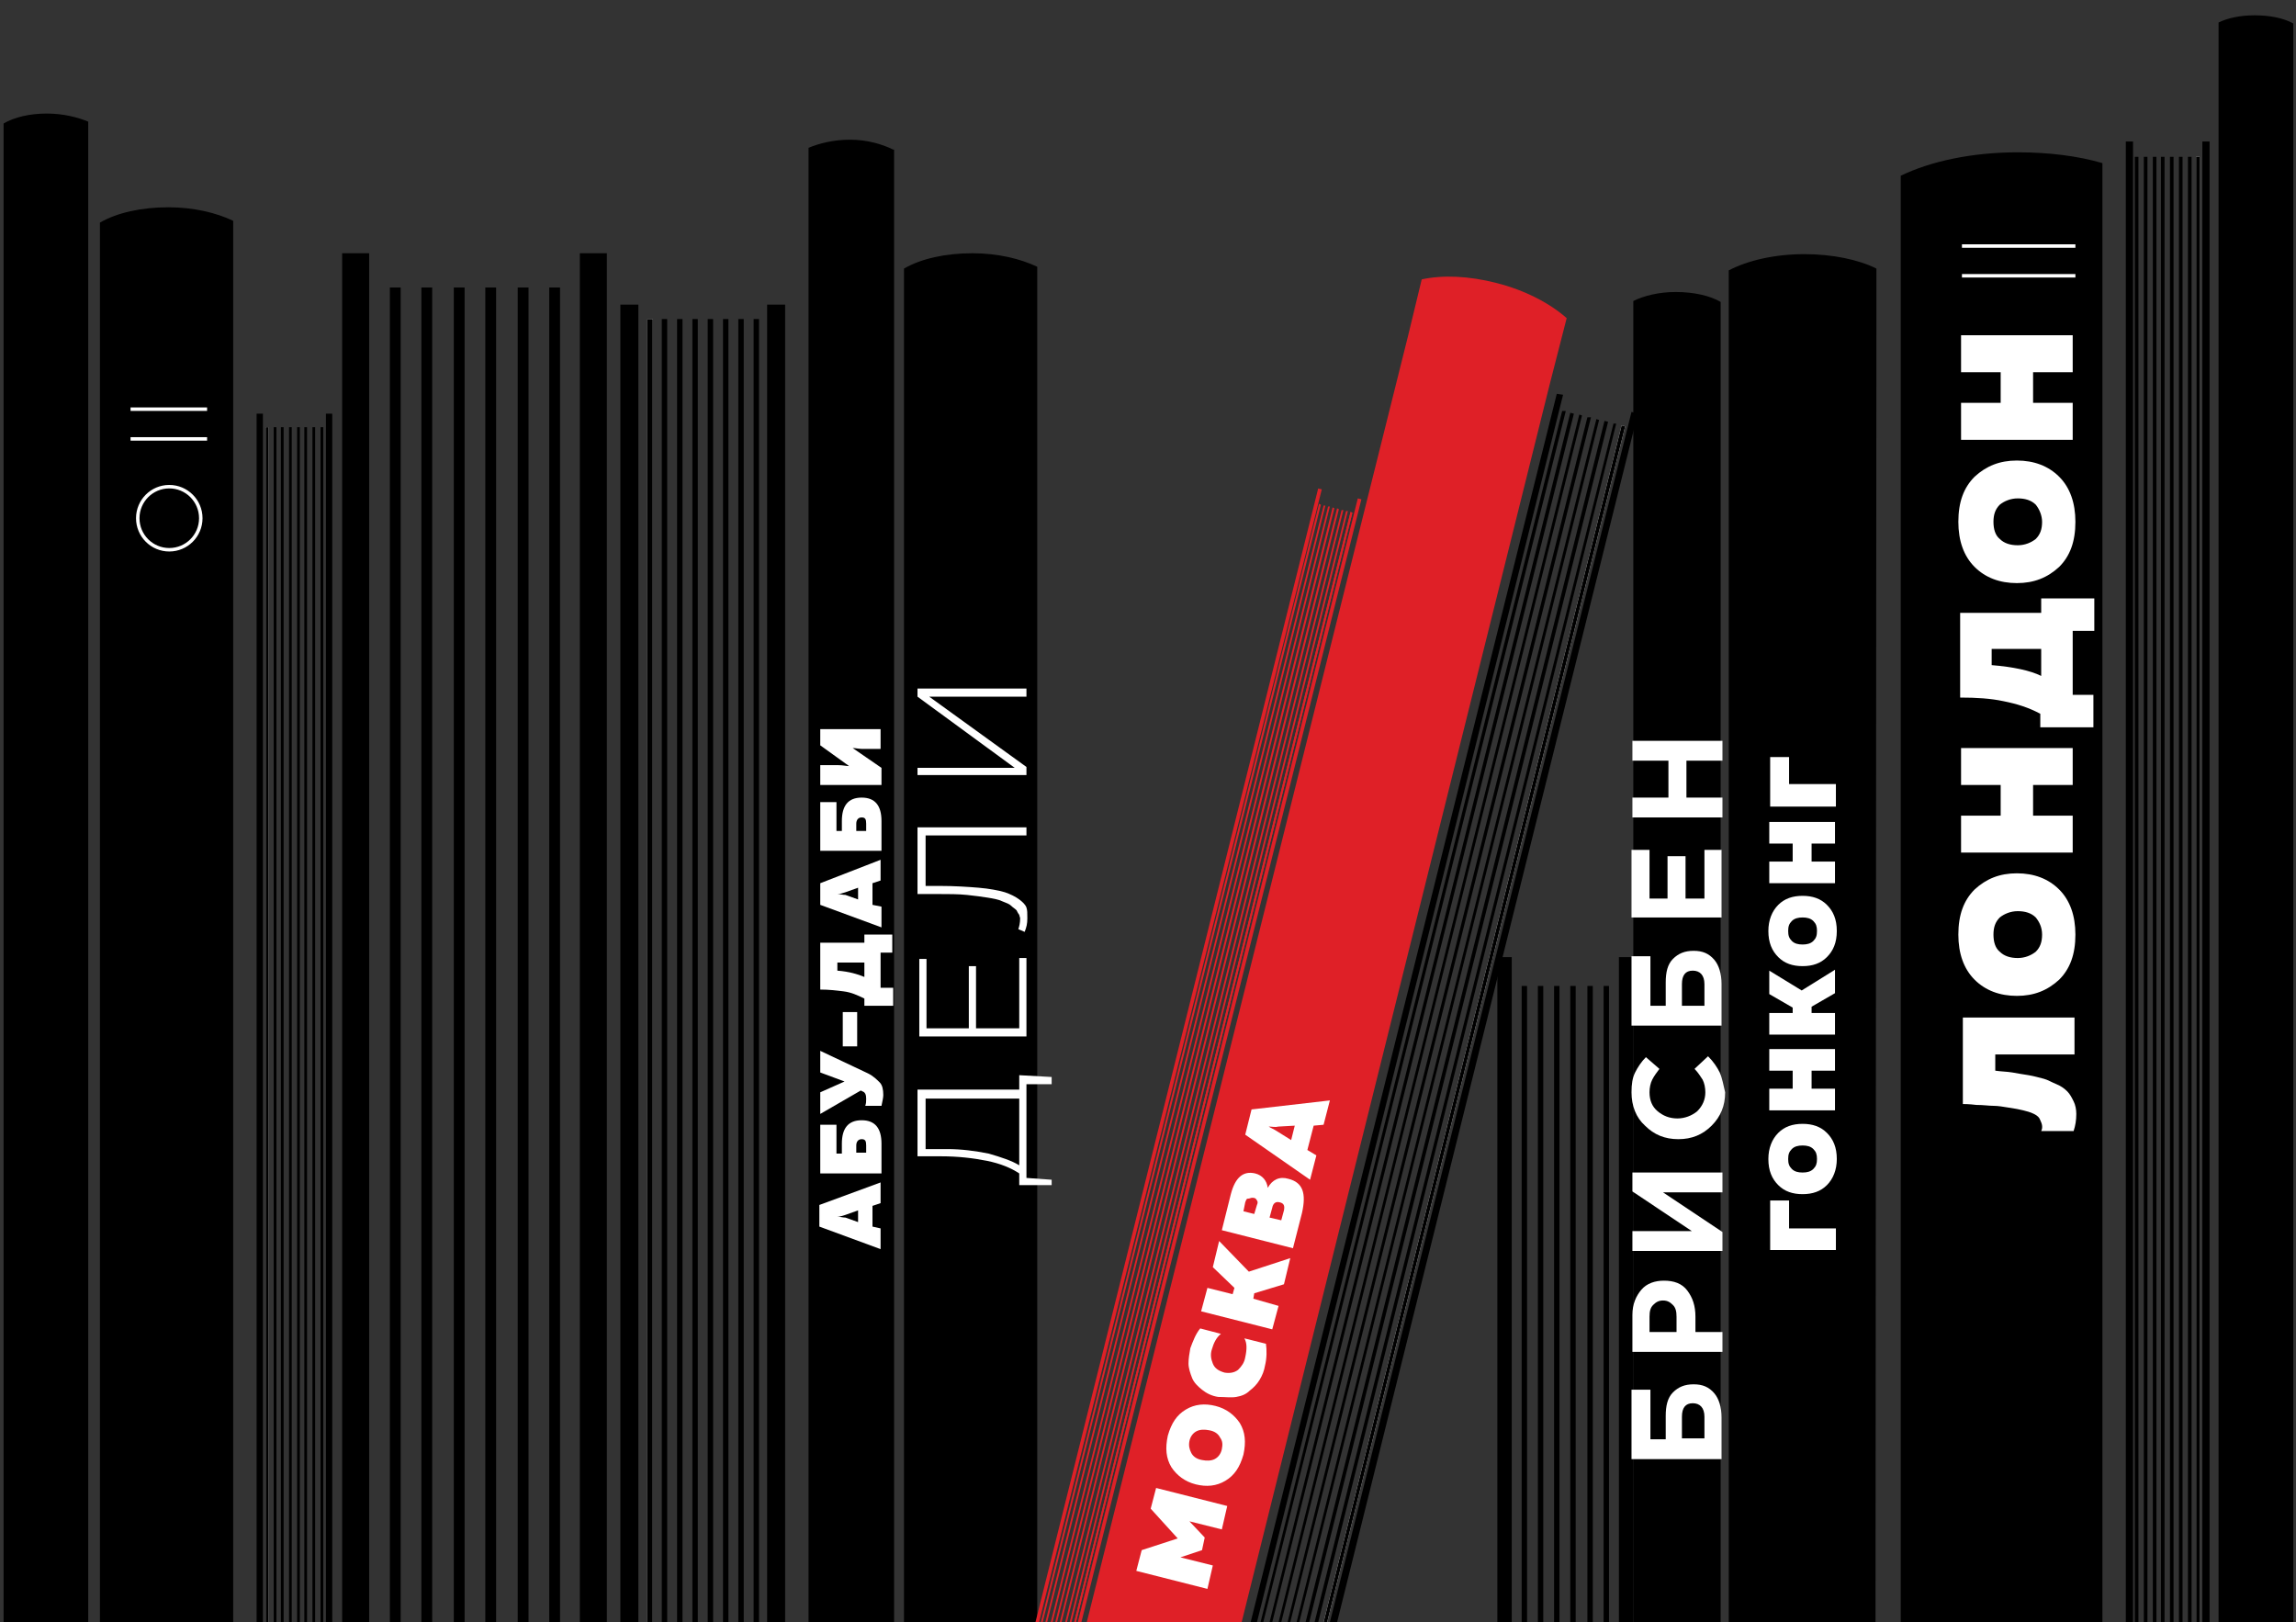 <svg width="661" height="467" viewBox="0 0 661 467" fill="none" xmlns="http://www.w3.org/2000/svg">
<rect x="0" y="0" width="661" height="467" fill="#333333" stroke="none"/>
<g clip-path="url(#clip0)">
<path d="M187.931 91.843H186.376V467.259H187.931V91.843Z" fill="white"/>
<path d="M187.931 91.843H186.376V467.259H187.931V91.843Z" fill="black"/>
<path d="M192.079 91.843H190.523V467.259H192.079V91.843Z" fill="black"/>
<path d="M196.485 91.843H194.93V467.259H196.485V91.843Z" fill="black"/>
<path d="M200.892 91.843H199.337V467.259H200.892V91.843Z" fill="black"/>
<path d="M205.298 91.843H203.743V467.259H205.298V91.843Z" fill="black"/>
<path d="M209.705 91.843H208.15V467.259H209.705V91.843Z" fill="black"/>
<path d="M214.112 91.843H212.557V467.259H214.112V91.843Z" fill="black"/>
<path d="M218.519 91.843H216.963V467.259H218.519V91.843Z" fill="black"/>
<path d="M183.784 87.692H178.599V467.259H183.784V87.692Z" fill="black"/>
<path d="M226.036 87.692H220.852V467.259H226.036V87.692Z" fill="black"/>
<path d="M115.351 82.763H112.24V467.259H115.351V82.763Z" fill="black"/>
<path d="M124.423 82.763H121.312V467.259H124.423V82.763Z" fill="black"/>
<path d="M133.755 82.763H130.645V467.259H133.755V82.763Z" fill="black"/>
<path d="M142.828 82.763H139.717V467.259H142.828V82.763Z" fill="black"/>
<path d="M152.159 82.763H149.049V467.259H152.159V82.763Z" fill="black"/>
<path d="M161.232 82.763H158.122V467.259H161.232V82.763Z" fill="black"/>
<path d="M106.278 72.904H98.502V467H106.278V72.904Z" fill="black"/>
<path d="M174.711 72.904H166.935V467H174.711V72.904Z" fill="black"/>
<path d="M77.246 122.976H76.469V467.259H77.246V122.976Z" fill="white"/>
<path d="M77.246 122.976H76.469V467.259H77.246V122.976Z" fill="black"/>
<path d="M79.579 122.976H78.801V467.259H79.579V122.976Z" fill="black"/>
<path d="M81.653 122.976H80.875V467.259H81.653V122.976Z" fill="black"/>
<path d="M83.986 122.976H83.208V467.259H83.986V122.976Z" fill="black"/>
<path d="M86.319 122.976H85.541V467.259H86.319V122.976Z" fill="black"/>
<path d="M88.392 122.976H87.615V467.259H88.392V122.976Z" fill="black"/>
<path d="M90.725 122.976H89.948V467.259H90.725V122.976Z" fill="black"/>
<path d="M93.058 122.976H92.281V467.259H93.058V122.976Z" fill="black"/>
<path d="M75.691 119.085H73.876V467H75.691V119.085Z" fill="black"/>
<path d="M95.65 119.085H93.836V467H95.65V119.085Z" fill="black"/>
<path d="M439.63 283.832H438.074V467H439.63V283.832Z" fill="black"/>
<path d="M444.295 283.832H442.74V467H444.295V283.832Z" fill="black"/>
<path d="M448.961 283.832H447.406V467H448.961V283.832Z" fill="black"/>
<path d="M453.627 283.832H452.072V467H453.627V283.832Z" fill="black"/>
<path d="M458.552 283.832H456.997V467H458.552V283.832Z" fill="black"/>
<path d="M463.218 283.832H461.663V467H463.218V283.832Z" fill="black"/>
<path d="M435.223 275.53H431.075V467.259H435.223V275.53Z" fill="black"/>
<path d="M470.217 275.53H466.069V467.259H470.217V275.53Z" fill="black"/>
<path d="M580.902 43.846C567.682 43.846 555.758 46.44 547.204 50.592V77.314V84.579V467H605.268V87.951V77.055V46.959C598.27 44.884 589.715 43.846 580.902 43.846Z" fill="black"/>
<path d="M575.977 107.15V115.972H564.572V126.609H596.714V115.972H585.309V107.15H596.714V96.513H564.572V107.15H575.977ZM587.901 150.218C587.901 152.294 587.383 153.85 586.086 155.148C584.79 156.185 582.976 156.964 580.902 156.964C578.828 156.964 577.014 156.445 575.718 155.148C574.422 154.11 573.903 152.294 573.903 150.218C573.903 148.143 574.422 146.586 575.718 145.289C577.014 144.251 578.828 143.473 580.902 143.473C582.976 143.473 584.79 143.992 586.086 145.289C587.123 146.586 587.901 148.402 587.901 150.218ZM597.492 150.218C597.492 144.77 595.937 140.359 592.826 137.246C589.715 134.133 585.568 132.576 580.643 132.576C575.718 132.576 571.83 134.133 568.46 137.246C565.349 140.359 563.794 144.51 563.794 150.218C563.794 155.667 565.349 160.077 568.46 163.19C571.57 166.304 575.718 167.86 580.643 167.86C585.568 167.86 589.456 166.304 592.826 163.19C595.937 160.077 597.492 155.926 597.492 150.218ZM573.385 186.8H587.642V194.583C584.531 193.027 579.606 191.989 573.385 191.47V186.8ZM596.714 200.032V181.611H602.935V172.271H587.642V176.422H564.312V200.81C568.978 200.81 573.126 201.069 576.755 201.848C580.643 202.626 584.013 203.664 587.383 205.48V209.371H602.676V200.032H596.714ZM575.977 225.976V234.797H564.572V245.434H596.714V234.797H585.309V225.976H596.714V215.339H564.572V225.976H575.977ZM587.901 269.044C587.901 271.119 587.383 272.676 586.086 273.973C584.79 275.011 582.976 275.789 580.902 275.789C578.828 275.789 577.014 275.27 575.718 273.973C574.422 272.935 573.903 271.119 573.903 269.044C573.903 266.968 574.422 265.412 575.718 264.114C577.014 263.077 578.828 262.298 580.902 262.298C582.976 262.298 584.79 262.817 586.086 264.114C587.123 265.412 587.901 266.968 587.901 269.044ZM597.492 269.044C597.492 263.595 595.937 259.185 592.826 256.072C589.715 252.958 585.568 251.402 580.643 251.402C575.718 251.402 571.83 252.958 568.46 256.072C565.349 259.185 563.794 263.336 563.794 269.044C563.794 274.492 565.349 278.903 568.46 282.016C571.57 285.129 575.718 286.686 580.643 286.686C585.568 286.686 589.456 285.129 592.826 282.016C595.937 278.903 597.492 274.752 597.492 269.044ZM568.978 318.079C571.052 318.079 572.607 318.338 573.903 318.338C575.199 318.338 576.755 318.598 578.31 318.857C580.125 319.117 581.421 319.376 582.457 319.635C583.494 319.895 584.531 320.154 585.568 320.673C586.605 321.192 587.123 321.711 587.383 322.489C587.901 323.527 588.16 324.565 587.642 325.603H596.974C597.492 324.046 597.751 322.489 597.751 320.673C597.751 319.376 597.492 318.079 596.974 317.041C596.455 316.003 595.937 314.965 595.159 314.187C594.381 313.409 593.344 312.63 592.048 312.112C590.752 311.593 589.456 310.814 588.419 310.555C587.383 310.295 585.568 309.777 584.013 309.517C582.457 309.258 580.643 308.998 579.347 308.739C577.792 308.479 576.236 308.479 574.422 308.22V303.55H597.233V292.913H565.09V317.819C565.349 317.819 566.905 317.819 568.978 318.079Z" fill="white"/>
<path d="M564.831 70.828H597.492" stroke="white"/>
<path d="M564.831 79.39H597.492" stroke="white"/>
<path d="M540.205 93.659V77.314C535.021 74.72 527.504 73.163 519.468 73.163C510.914 73.163 503.138 74.979 497.694 77.833V97.291V467H539.946L540.205 93.659Z" fill="black"/>
<path d="M515.061 225.717V217.933H509.618V232.203H528.541V225.717H515.061ZM516.098 242.84V248.029H509.359V254.256H528.281V248.029H521.542V242.84H528.281V236.613H509.359V242.84H516.098ZM523.097 268.006C523.097 269.303 522.838 270.082 522.06 270.86C521.283 271.638 520.246 271.898 518.95 271.898C517.654 271.898 516.617 271.638 515.839 270.86C515.061 270.082 514.802 269.303 514.802 268.006C514.802 266.709 515.061 265.931 515.839 265.152C516.617 264.374 517.654 264.114 518.95 264.114C520.246 264.114 521.283 264.374 522.06 265.152C522.838 265.931 523.097 266.709 523.097 268.006ZM528.8 268.006C528.8 264.633 527.763 262.298 525.948 260.482C524.134 258.666 521.801 257.888 518.95 257.888C516.098 257.888 513.765 258.666 511.951 260.482C510.136 262.298 509.099 264.893 509.099 268.006C509.099 271.379 510.136 273.714 511.951 275.53C513.765 277.346 516.098 278.124 518.95 278.124C521.801 278.124 524.134 277.346 525.948 275.53C527.763 273.714 528.8 271.379 528.8 268.006ZM521.542 291.356V289.799L528.281 285.908V279.162L518.69 285.129L509.359 279.422V286.167L516.098 290.059V291.616H509.359V297.842H528.281V291.616H521.542V291.356ZM516.098 308.22V313.409H509.359V319.636H528.281V313.409H521.542V308.22H528.281V301.993H509.359V308.22H516.098ZM523.097 333.646C523.097 334.943 522.838 335.721 522.06 336.499C521.283 337.278 520.246 337.537 518.95 337.537C517.654 337.537 516.617 337.278 515.839 336.499C515.061 335.721 514.802 334.943 514.802 333.646C514.802 332.348 515.061 331.57 515.839 330.792C516.617 330.013 517.654 329.754 518.95 329.754C520.246 329.754 521.283 330.013 522.06 330.792C522.838 331.57 523.097 332.348 523.097 333.646ZM528.8 333.646C528.8 330.273 527.763 327.938 525.948 326.122C524.134 324.306 521.801 323.527 518.95 323.527C516.098 323.527 513.765 324.306 511.951 326.122C510.136 327.938 509.099 330.532 509.099 333.646C509.099 337.018 510.136 339.353 511.951 341.169C513.765 342.986 516.098 343.764 518.95 343.764C521.801 343.764 524.134 342.986 525.948 341.169C527.763 339.353 528.8 336.759 528.8 333.646ZM515.061 353.623V345.58H509.618V359.849H528.541V353.623H515.061Z" fill="white"/>
<path d="M495.361 86.914C492.25 85.098 487.585 84.06 482.4 84.06C477.734 84.06 473.328 85.098 470.217 86.654V96.254V467H495.361V98.589V86.914Z" fill="black"/>
<path d="M495.88 229.608H485.511V218.971H495.88V213.263H469.958V218.971H480.327V229.608H469.958V235.316H495.88V229.608ZM495.88 244.656H490.695V258.666H485.252V246.472H480.067V258.666H474.883V244.656H469.699V264.114H495.62V244.656H495.88ZM487.325 279.422C489.399 279.422 490.695 280.719 490.695 283.313V289.54H484.215V283.313C484.215 280.719 485.252 279.422 487.325 279.422ZM474.883 275.27H469.699V295.248H495.62V283.313C495.62 280.2 494.843 277.865 493.547 276.308C491.991 274.492 490.177 273.714 487.585 273.714C484.992 273.714 483.178 274.492 481.623 276.049C480.067 277.605 479.549 279.94 479.549 282.794V289.54H475.142V275.27H474.883ZM495.102 308.739C494.324 307.182 493.287 305.625 491.732 304.069L487.844 307.701C488.881 308.739 489.658 310.036 490.177 310.814C490.695 311.852 490.954 313.149 490.954 314.447C490.954 316.522 490.177 318.338 488.621 319.895C487.066 321.192 484.992 321.97 482.919 321.97C480.586 321.97 478.771 321.192 477.216 319.895C475.661 318.598 474.883 316.782 474.883 314.447C474.883 313.149 475.142 311.852 475.661 310.814C476.179 309.777 476.957 308.739 477.734 307.701L473.846 304.328C472.55 305.625 471.513 307.182 470.736 308.739C469.958 310.295 469.699 312.112 469.699 314.447C469.699 318.338 470.995 321.711 473.587 324.046C476.179 326.64 479.29 327.938 483.178 327.938C487.066 327.938 490.177 326.64 492.769 324.046C495.361 321.452 496.657 318.338 496.657 314.447C496.139 312.371 495.88 310.555 495.102 308.739ZM469.958 342.985L487.066 354.401H469.958V360.109H495.88V354.66L478.771 343.245H495.88V337.537H469.958V342.985ZM474.883 383.459V379.048C474.883 377.492 475.142 376.454 475.92 375.675C476.698 374.897 477.475 374.378 478.771 374.378C480.067 374.378 480.845 374.897 481.623 375.675C482.4 376.454 482.66 377.492 482.66 379.048V383.459H474.883ZM495.88 383.459H488.103V379.048C488.103 375.935 487.325 373.6 485.77 371.524C484.215 369.449 481.882 368.67 479.031 368.67C476.438 368.67 474.105 369.449 472.55 371.265C470.995 373.081 469.958 375.416 469.958 378.529V389.167H495.88V383.459ZM487.325 403.955C489.399 403.955 490.695 405.252 490.695 407.847V414.073H484.215V407.847C484.215 405.252 485.252 403.955 487.325 403.955ZM474.883 400.063H469.699V420.04H495.62V408.106C495.62 404.993 494.843 402.658 493.547 401.101C491.991 399.285 490.177 398.507 487.585 398.507C484.992 398.507 483.178 399.285 481.623 400.842C480.067 402.398 479.549 404.733 479.549 407.587V414.333H475.142V400.063H474.883Z" fill="white"/>
<path d="M298.616 91.584V76.796C293.691 74.46 287.211 72.904 279.953 72.904C272.176 72.904 265.177 74.46 260.252 77.314V94.957V467H298.616V91.584Z" fill="black"/>
<path d="M295.506 220.787L267.51 200.55H295.506V198.215H264.141V200.55L292.136 221.046H264.141V223.122H295.506V220.787ZM295.506 261.26C295.247 260.482 294.469 259.704 293.432 258.925C292.395 258.147 290.84 257.369 289.285 256.85C287.47 256.331 284.878 255.812 281.767 255.553C278.657 255.293 274.768 255.034 270.362 255.034H266.474V240.505H295.506V238.17H264.141V257.369H270.103C273.213 257.369 275.805 257.369 278.397 257.628C280.73 257.888 282.804 258.147 284.359 258.406C285.915 258.666 287.47 258.925 288.507 259.444C289.803 259.963 290.581 260.223 291.099 260.741C291.618 261.26 292.136 261.52 292.654 262.039C292.914 262.558 293.173 263.076 293.432 263.336C293.432 263.595 293.691 264.114 293.691 264.374C293.691 265.671 293.432 266.709 293.173 267.487L294.987 268.265C295.506 266.968 295.765 265.93 295.765 264.374C295.765 262.817 295.765 262.039 295.506 261.26ZM295.506 275.789H293.432V296.026H280.99V278.124H278.916V296.026H266.733V276.049H264.659V298.361H295.506V275.789ZM284.619 332.089C280.73 331.31 276.842 330.791 272.695 330.791H266.474V316.263H293.432V335.461C291.358 334.164 288.248 333.126 284.619 332.089ZM302.764 339.613L295.506 339.094V312.111H302.764V310.036L293.432 309.517V313.668H264.141V332.867H270.88C275.805 332.867 280.212 333.386 284.1 334.164C287.988 334.943 291.099 336.24 293.432 337.796V341.169H302.764V339.613Z" fill="white"/>
<path d="M257.142 43.068C254.031 41.511 249.624 40.214 244.699 40.214C240.033 40.214 235.886 41.252 232.775 42.549V51.889V467H257.401V54.224V43.068H257.142Z" fill="black"/>
<path d="M236.145 209.631V214.56L244.44 220.528C243.663 220.528 242.626 220.268 241.33 220.268H236.145V225.976H253.772V221.047L245.477 215.339C246.255 215.339 247.292 215.598 248.329 215.598H253.513V209.89H236.145V209.631ZM246.514 239.208V237.132C246.514 236.094 247.032 235.316 248.069 235.316C249.106 235.316 249.365 235.835 249.365 237.132V239.208H246.514ZM240.811 239.208V230.905H236.145V244.915H253.772V236.354C253.772 231.943 251.958 229.608 248.069 229.608C244.181 229.608 242.367 231.943 242.367 236.354V239.208H240.811ZM241.071 257.369C241.848 257.369 242.626 257.109 243.403 256.85L247.033 255.553V258.925L243.403 257.628C242.626 257.628 241.848 257.369 241.071 257.369ZM251.18 260.482V254.255L253.513 253.477V247.51L236.145 254.255V260.482L253.772 266.968V261.001L251.18 260.482ZM241.071 277.087H248.847V281.238C247.033 280.459 244.44 279.681 241.071 279.422V277.087ZM253.513 284.351V274.233H256.883V269.044H248.847V271.379H236.145V284.87C238.738 284.87 240.811 285.129 242.885 285.389C244.959 285.648 246.773 286.427 248.847 287.464V289.54H257.142V284.351H253.513ZM246.773 291.356H242.626V301.215H246.773V291.356ZM236.145 302.512V308.739L243.144 311.333L236.145 314.447V320.673L247.81 313.928L248.329 314.187C249.106 314.447 249.365 315.225 249.365 316.263C249.365 317.041 249.365 317.56 249.106 318.338H253.772C254.031 317.041 254.291 316.003 254.291 315.225C254.291 313.668 254.031 312.371 253.254 311.593C252.476 310.814 251.439 309.777 249.884 308.998L236.145 302.512ZM246.514 331.829V329.754C246.514 328.716 247.032 327.938 248.069 327.938C249.106 327.938 249.365 328.457 249.365 329.754V331.829H246.514ZM240.811 331.829V323.787H236.145V337.797H253.772V329.235C253.772 324.824 251.958 322.489 248.069 322.489C244.181 322.489 242.367 324.824 242.367 329.235V332.089H240.811V331.829ZM241.071 350.25C241.848 350.25 242.626 349.99 243.403 349.731L247.033 348.434V351.807L243.403 350.509C242.626 350.509 241.848 350.25 241.071 350.25ZM251.18 353.104V347.137L253.513 346.358V340.391L235.886 346.877V353.104L253.513 359.59V353.623L251.18 353.104Z" fill="white"/>
<path d="M381.047 467H382.084L467.884 122.717L466.847 122.458L381.047 467Z" fill="white"/>
<path d="M381.047 467H382.084L467.884 122.717L466.847 122.458L381.047 467Z" fill="black"/>
<path d="M378.455 467H379.492L465.292 121.939H464.514L378.455 467Z" fill="black"/>
<path d="M375.863 467H376.9L462.959 121.42L461.922 121.16L375.863 467Z" fill="black"/>
<path d="M373.271 467H374.048L460.367 120.901L459.589 120.642L373.271 467Z" fill="black"/>
<path d="M370.678 467H371.456L458.034 120.123H456.997L370.678 467Z" fill="black"/>
<path d="M368.086 467H368.864L455.442 119.604L454.664 119.344L368.086 467Z" fill="black"/>
<path d="M365.494 467H366.272L453.109 119.085L452.072 118.825L365.494 467Z" fill="black"/>
<path d="M362.902 467H363.68L450.776 118.307H449.739L362.902 467Z" fill="black"/>
<path d="M382.861 467H384.935L471.513 119.085L469.699 118.566L382.861 467Z" fill="black"/>
<path d="M360.05 467H361.865L449.998 113.637L448.184 113.377L360.05 467Z" fill="black"/>
<path d="M309.244 467H309.762L389.342 147.624L388.823 147.364L309.244 467Z" fill="#DF2027"/>
<path d="M309.244 467H309.762L389.342 147.624L388.823 147.364L309.244 467Z" fill="#DF2027"/>
<path d="M307.948 467H308.466L388.045 147.105H387.527L307.948 467Z" fill="#DF2027"/>
<path d="M306.652 467H307.17L386.75 146.845H386.231L306.652 467Z" fill="#DF2027"/>
<path d="M305.097 467H305.615L385.454 146.586L384.935 146.327L305.097 467Z" fill="#DF2027"/>
<path d="M303.801 467H304.319L384.157 146.327L383.639 146.067L303.801 467Z" fill="#DF2027"/>
<path d="M302.505 467H303.023L382.861 145.808H382.343L302.505 467Z" fill="#DF2027"/>
<path d="M300.949 467H301.468L381.565 145.548H381.047L300.949 467Z" fill="#DF2027"/>
<path d="M299.653 467H300.172L380.269 145.289L379.751 145.029L299.653 467Z" fill="#DF2027"/>
<path d="M310.281 467H311.318L391.934 143.732L390.897 143.473L310.281 467Z" fill="#DF2027"/>
<path d="M298.098 467H299.135L380.529 140.878L379.492 140.619L298.098 467Z" fill="#DF2027"/>
<path d="M451.035 91.584C446.369 87.433 439.111 83.541 430.816 81.466C422.78 79.39 415.263 79.13 409.301 80.428L405.413 96.513L312.873 467H357.458L446.11 110.783L451.035 91.584Z" fill="#DF2027"/>
<path d="M365.235 324.306C366.271 324.306 367.049 324.565 368.086 324.306L372.752 324.046L371.715 328.197L367.568 325.603C366.79 325.084 366.012 324.824 365.235 324.306ZM376.381 331.051L378.195 324.046L381.047 323.787L382.861 316.782L360.309 319.376L358.495 326.641L377.159 339.613L378.973 332.608L376.381 331.051ZM361.865 345.58C362.124 345.839 362.124 346.358 361.865 346.877L361.087 349.472L357.977 348.693L358.495 346.099C358.754 345.58 358.754 345.061 359.273 345.061C359.791 345.061 360.05 344.802 360.569 344.802C361.346 344.802 361.606 345.061 361.865 345.58ZM369.641 348.434L368.864 351.288L365.494 350.509L366.271 347.656C366.531 346.358 367.308 345.839 368.345 346.099C369.641 346.358 369.9 347.137 369.641 348.434ZM372.233 359.331L374.826 349.212C376.122 343.504 375.085 340.391 370.937 339.353C368.345 338.575 366.271 339.613 364.975 341.948C364.716 339.872 363.42 338.316 361.346 337.797C357.977 337.018 355.644 338.834 354.348 343.764L351.755 354.142L372.233 359.331ZM360.828 373.859L361.087 372.303L369.641 369.708L371.456 362.184L359.532 366.076L350.978 357.255L349.163 364.779L355.384 370.746L354.866 372.562L347.608 370.746L345.793 377.492L366.271 382.681L368.086 375.935L360.828 373.859ZM355.903 402.139C357.458 401.879 358.754 401.361 359.791 400.323C360.828 399.544 361.865 398.507 362.642 397.209C363.42 395.912 363.939 394.615 364.198 393.058C364.716 390.983 364.716 388.648 364.457 386.832L358.236 385.275C359.013 386.572 359.013 388.388 358.495 390.723C358.236 392.28 357.458 393.318 356.421 394.356C355.384 395.134 354.088 395.393 352.533 395.134C350.719 394.615 349.682 393.837 349.163 392.539C348.645 391.242 348.386 389.945 348.904 388.388C349.422 386.572 350.2 385.016 351.496 383.978L345.534 382.421C344.238 383.978 343.46 386.053 342.683 388.129C342.424 389.686 342.164 390.983 342.164 392.539C342.164 393.837 342.683 395.393 343.201 396.69C343.72 397.988 344.757 399.025 346.053 400.063C347.349 401.101 348.904 401.879 350.719 402.139C352.792 402.139 354.348 402.398 355.903 402.139ZM351.755 417.187C351.496 418.484 350.718 419.522 349.682 420.04C348.645 420.559 347.349 420.559 346.053 420.3C344.497 420.041 343.46 419.262 342.942 418.224C342.424 417.187 342.164 416.149 342.424 414.852C342.683 413.554 343.46 412.517 344.497 411.998C345.534 411.479 346.83 411.479 348.126 411.738C349.682 411.998 350.719 412.776 351.237 413.814C352.015 414.852 352.015 415.889 351.755 417.187ZM357.977 418.743C358.754 415.111 358.495 412.257 356.94 409.663C355.384 407.328 353.051 405.512 349.941 404.733C346.83 403.955 343.979 404.214 341.387 405.771C338.795 407.328 337.239 409.663 336.202 413.295C335.425 416.927 335.684 419.781 337.239 422.376C338.795 424.711 341.128 426.527 344.238 427.305C347.349 428.083 350.2 427.824 352.792 426.267C355.384 424.711 356.94 422.375 357.977 418.743ZM339.054 442.872L328.685 446.244L327.13 452.212L347.608 457.401L349.163 450.655L339.831 448.32L346.053 446.244L346.83 442.612L342.424 437.942L351.755 440.277L353.311 433.532L332.833 428.343L331.277 434.31L339.054 442.872Z" fill="white"/>
<path d="M67.137 78.352V63.564C62.212 61.229 55.731 59.672 48.473 59.672C40.697 59.672 33.698 61.229 28.773 64.083V81.725V467.259H67.137V78.352Z" fill="black"/>
<path d="M25.403 35.025C22.292 33.728 18.145 32.69 13.479 32.69C8.554 32.69 4.147 33.728 1.037 35.544V38.917V467.778H25.403V43.846V35.025Z" fill="black"/>
<path d="M37.586 117.788H59.62" stroke="white"/>
<path d="M37.586 126.349H59.62" stroke="white"/>
<path d="M48.732 158.261C53.743 158.261 57.805 154.196 57.805 149.181C57.805 144.165 53.743 140.1 48.732 140.1C43.722 140.1 39.66 144.165 39.66 149.181C39.66 154.196 43.722 158.261 48.732 158.261Z" stroke="white"/>
<path d="M633.264 45.143H632.227V467.778H633.264V45.143Z" fill="white"/>
<path d="M633.264 45.143H632.227V467.778H633.264V45.143Z" fill="black"/>
<path d="M630.931 45.143H629.894V467.778H630.931V45.143Z" fill="black"/>
<path d="M628.339 45.143H627.302V467.778H628.339V45.143Z" fill="black"/>
<path d="M625.747 45.143H624.71V467.778H625.747V45.143Z" fill="black"/>
<path d="M623.154 45.143H622.118V467.778H623.154V45.143Z" fill="black"/>
<path d="M620.821 45.143H619.784V467.778H620.821V45.143Z" fill="black"/>
<path d="M618.229 45.143H617.192V467.778H618.229V45.143Z" fill="black"/>
<path d="M615.637 45.143H614.6V467.778H615.637V45.143Z" fill="black"/>
<path d="M636.115 40.733H634.041V467.778H636.115V40.733Z" fill="black"/>
<path d="M614.082 40.733H612.008V467.778H614.082V40.733Z" fill="black"/>
<path d="M649.076 4.41C644.928 4.41 641.299 5.189 638.707 6.486V14.788V467.778H660.222V16.604V14.788V6.745C657.371 5.189 653.483 4.41 649.076 4.41Z" fill="black"/>
</g>
<defs>
<clipPath id="clip0">
<rect width="661" height="467" fill="white"/>
</clipPath>
</defs>
</svg>
